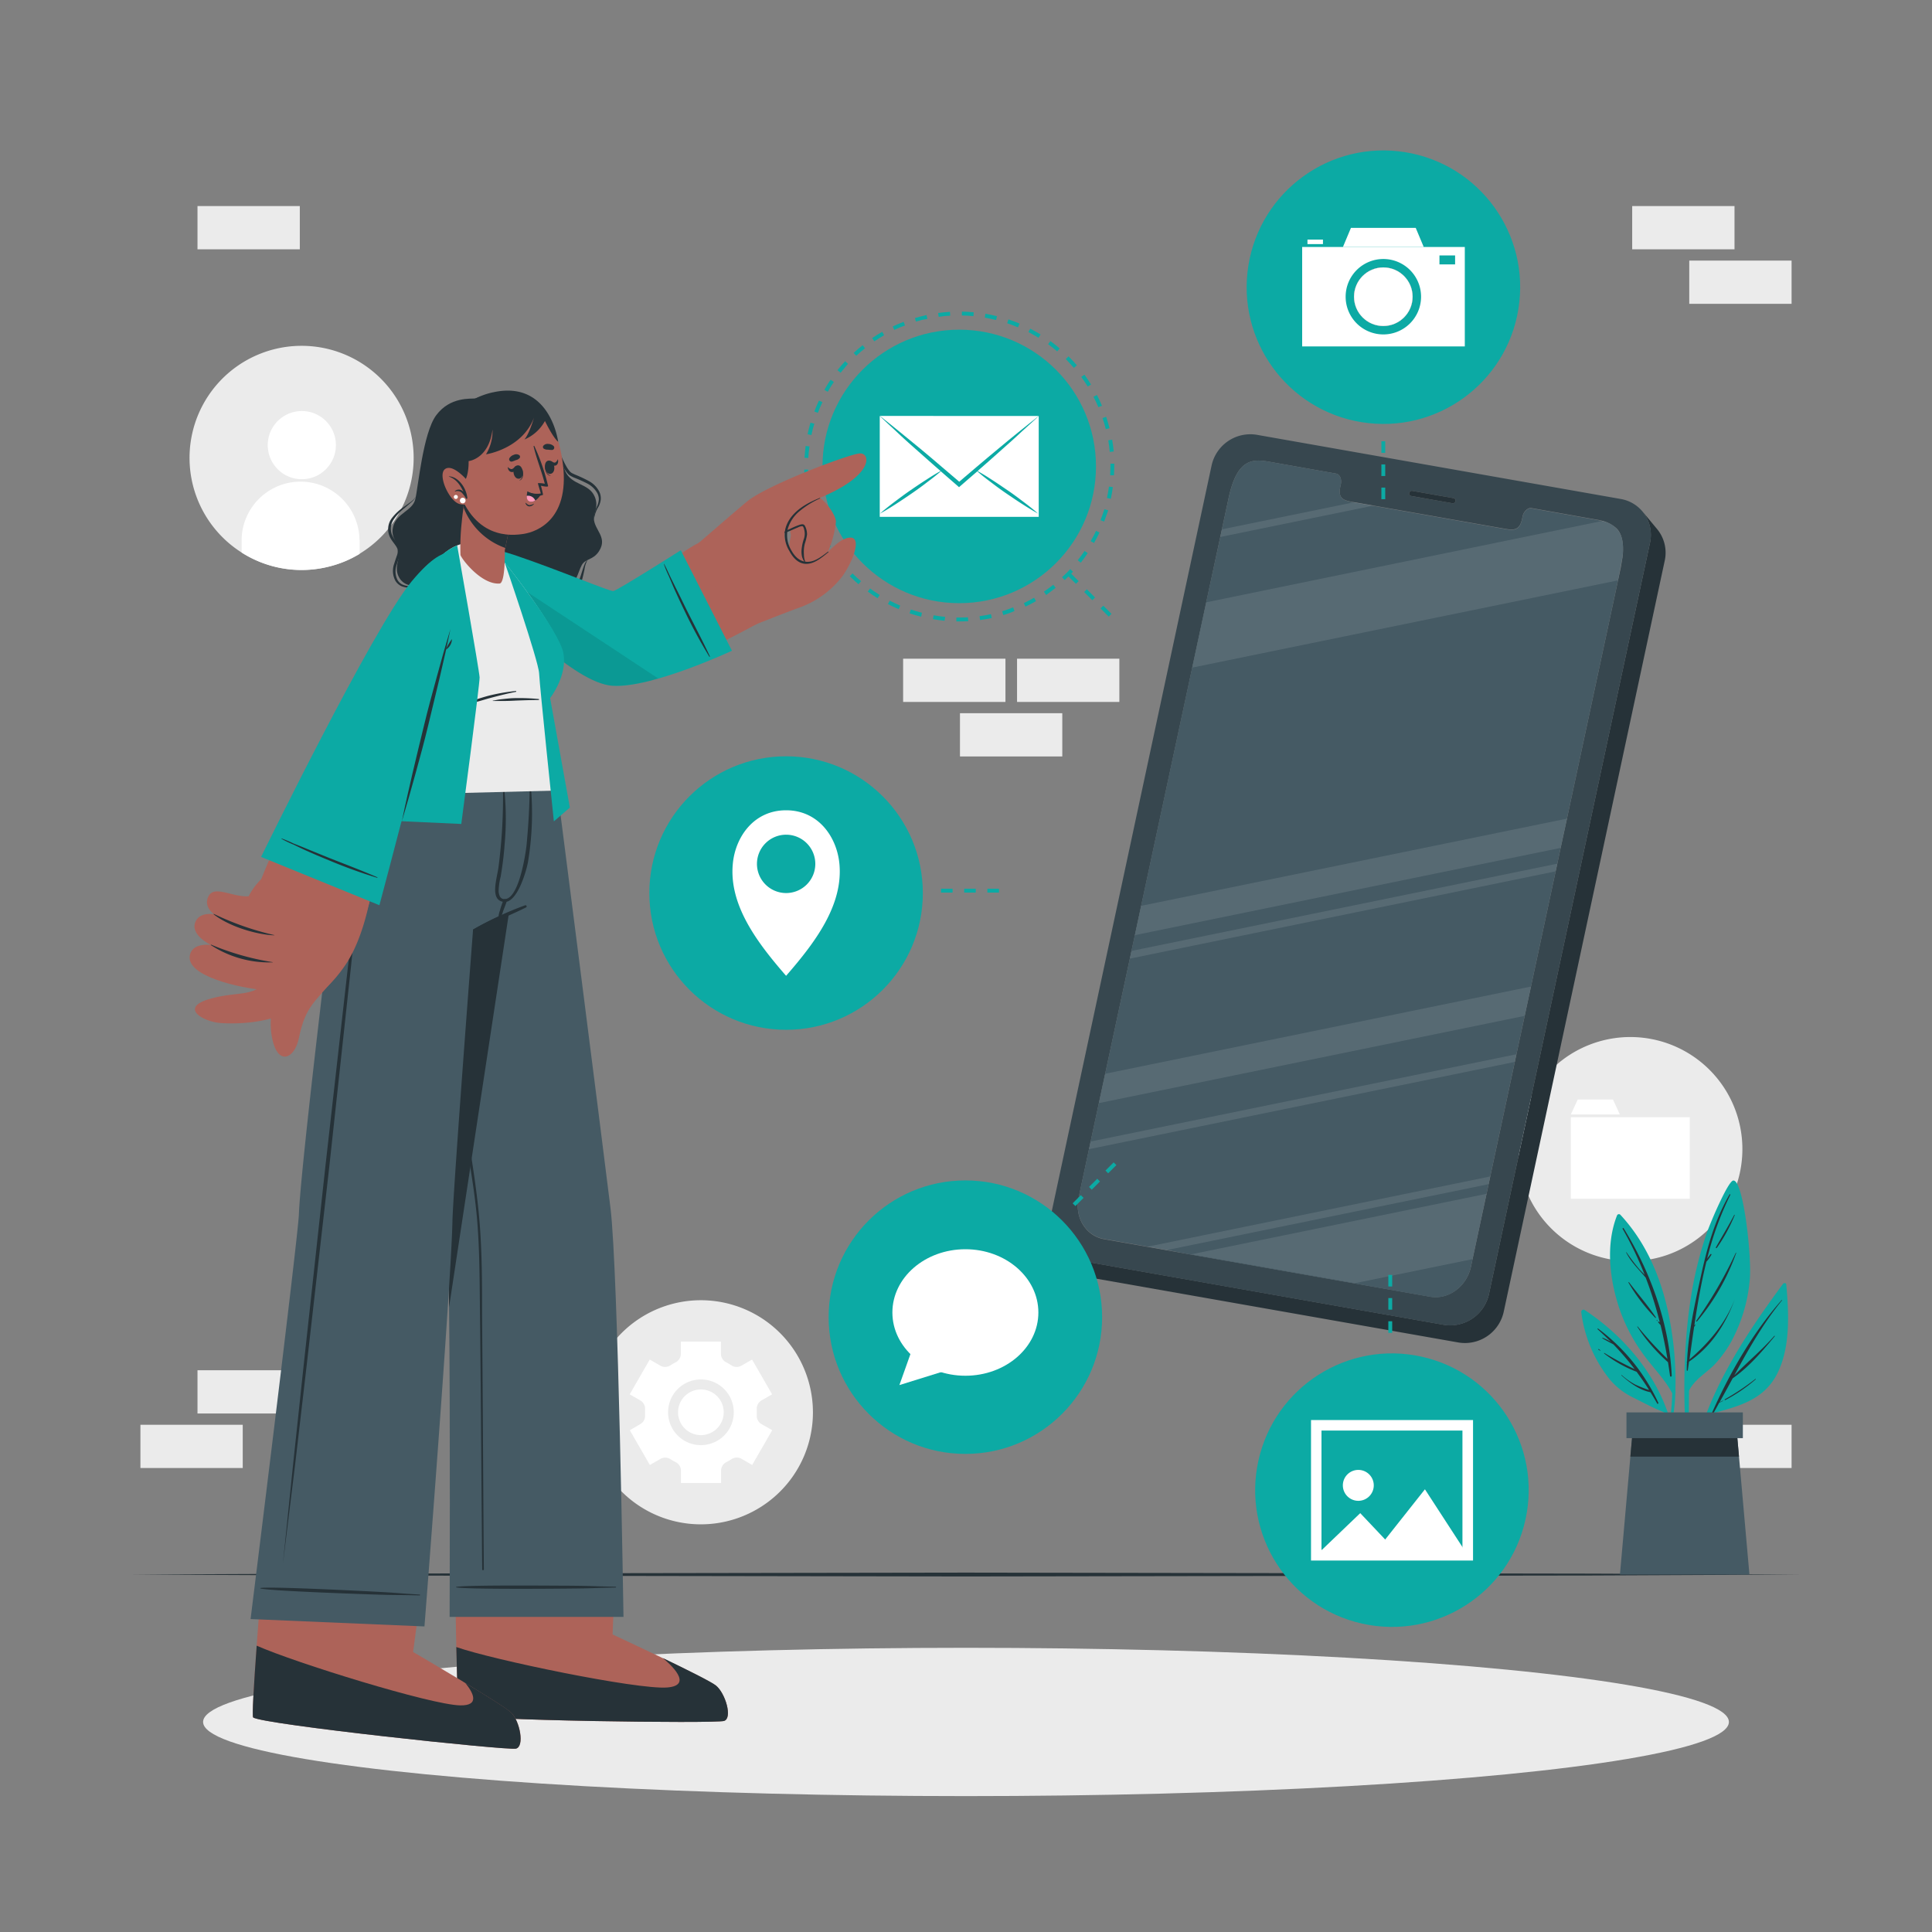<svg xmlns="http://www.w3.org/2000/svg" viewBox="0 0 500 500"><rect x="0" y="0" width="500" height="500" fill="#808080" stroke="none"/><g id="freepik--background-complete--inject-5"><rect x="51.11" y="354.62" width="26.48" height="11.19" style="fill:#ebebeb"></rect><rect x="36.34" y="368.73" width="26.48" height="11.19" style="fill:#ebebeb"></rect><rect x="263.21" y="170.47" width="26.48" height="11.19" style="fill:#ebebeb"></rect><rect x="248.44" y="184.58" width="26.48" height="11.19" style="fill:#ebebeb"></rect><rect x="233.73" y="170.47" width="26.48" height="11.19" style="fill:#ebebeb"></rect><rect x="437.18" y="368.73" width="26.48" height="11.19" style="fill:#ebebeb"></rect><rect x="422.41" y="53.33" width="26.48" height="11.19" style="fill:#ebebeb"></rect><rect x="437.18" y="67.44" width="26.48" height="11.19" style="fill:#ebebeb"></rect><rect x="51.11" y="53.33" width="26.48" height="11.19" style="fill:#ebebeb"></rect><path d="M93,143.35a28.4,28.4,0,0,1-8.4,3.4,29,29,0,1,1,8.4-3.4Z" style="fill:#ebebeb"></path><path d="M86.93,115.31a8.82,8.82,0,1,1-8.71-8.93A8.81,8.81,0,0,1,86.93,115.31Z" style="fill:#fff"></path><path d="M93.07,139.72l0,3.63a28.4,28.4,0,0,1-8.4,3.4A28.82,28.82,0,0,1,62.54,143l0-3.63a15.25,15.25,0,0,1,30.49.37Z" style="fill:#fff"></path><path d="M436.87,322.24a28.46,28.46,0,0,1-8.41,3.4,29,29,0,1,1,8.41-3.4Z" style="fill:#ebebeb"></path><rect x="406.53" y="289.13" width="30.78" height="21.11" style="fill:#fff"></rect><polygon points="417.44 284.56 408.31 284.56 406.53 288.43 419.22 288.43 417.44 284.56" style="fill:#fff"></polygon><path d="M196.34,390.34A29,29,0,1,1,209.64,359,28.94,28.94,0,0,1,196.34,390.34Z" style="fill:#ebebeb"></path><path d="M197.06,368.55a2.49,2.49,0,0,1-1.21-2.29c0-.25,0-.51,0-.76s0-.52,0-.77a2.48,2.48,0,0,1,1.21-2.29l2.76-1.59-5.19-9-2.76,1.59a2.47,2.47,0,0,1-2.59-.09,13.51,13.51,0,0,0-1.33-.77,2.49,2.49,0,0,1-1.37-2.2v-3.17H176.2v3.17a2.48,2.48,0,0,1-1.36,2.2,13.67,13.67,0,0,0-1.34.77,2.47,2.47,0,0,1-2.59.09l-2.76-1.59-5.18,9,2.77,1.6a2.47,2.47,0,0,1,1.2,2.28c0,.25,0,.51,0,.77s0,.51,0,.76a2.48,2.48,0,0,1-1.21,2.29L163,370.14l5.18,9,2.76-1.59a2.45,2.45,0,0,1,2.58.09,13.82,13.82,0,0,0,1.35.77,2.48,2.48,0,0,1,1.36,2.2v3.17h10.38V380.6a2.49,2.49,0,0,1,1.37-2.2,13.67,13.67,0,0,0,1.34-.77,2.47,2.47,0,0,1,2.59-.09l2.75,1.59,5.19-9ZM181.4,374a8.5,8.5,0,1,1,8.5-8.5A8.51,8.51,0,0,1,181.4,374Z" style="fill:#fff"></path><path d="M187.3,365.5a5.91,5.91,0,1,1-5.91-5.91A5.91,5.91,0,0,1,187.3,365.5Z" style="fill:#fff"></path></g><g id="freepik--Shadow--inject-5"><ellipse cx="250" cy="445.64" rx="197.44" ry="19.19" style="fill:#ebebeb"></ellipse></g><g id="freepik--Floor--inject-5"><polygon points="33.78 407.49 87.83 407.25 141.89 407.16 250 406.99 358.11 407.16 412.17 407.25 466.22 407.49 412.17 407.74 358.11 407.82 250 407.99 141.89 407.82 87.83 407.74 33.78 407.49" style="fill:#263238"></polygon></g><g id="freepik--Plant--inject-5"><path d="M461.47,332.22c-10.29,13.93-21,30.1-23.63,47.58,0,.26.4.35.46.08a102.92,102.92,0,0,1,4.55-14c6.76-1.86,13.4-3.39,16.95-10.1,3.63-6.9,3.16-15.9,2.48-23.42C462.23,332,461.68,332,461.47,332.22Z" style="fill:#0CAAA4"></path><path d="M443,365.76c4.62-10.37,10.55-20.78,18.1-29.31.05-.06.13,0,.08.08-4.94,6.07-8.69,12.69-12.35,19.42,3.4-3.46,7.14-6.56,10.36-10.22.06-.07.17,0,.11.1-3.21,3.85-6.71,8-10.88,10.87-1.12,2.06-2.25,4.14-3.4,6.21.28-.16.57-.3.86-.44.05,0,.1,0,.05.07-.32.17-.64.34-1,.48-.54,1-1.07,2-1.63,2.93A.19.19,0,0,1,443,365.76Z" style="fill:#263238"></path><path d="M446.39,362.14a62,62,0,0,0,7.9-5.27c.06-.05.16,0,.09.1a41.53,41.53,0,0,1-7.88,5.37A.11.11,0,0,1,446.39,362.14Z" style="fill:#263238"></path><path d="M436.65,377.2c0,.21.38.21.38,0,.05-5.75,0-11.53.09-17.31,1.48-3,4.64-4.63,6.84-7a30.51,30.51,0,0,0,4.1-5.71,41.17,41.17,0,0,0,4.77-15.88c.6-6.15-1.73-26.46-4.33-25.76-1.34.37-5.7,10.43-6.85,13.75a96.65,96.65,0,0,0-4.1,16.86C435.45,349.67,435.62,363.57,436.65,377.2Z" style="fill:#0CAAA4"></path><path d="M436.61,352.37l0,0c.31-7.28,1.95-14.63,3.49-21.69,1.65-7.61,3.59-14.77,7.5-21.56a.11.11,0,0,1,.2.11,79.93,79.93,0,0,0-6,16.55c.26-.41.58-.8.85-1.19.11-.15.36,0,.26.15a11.07,11.07,0,0,1-1.23,1.73l-.05,0c-1.35,5.44-2.31,11-3.14,16.55l.18-.21a.05.05,0,0,1,.09.06c-.1.18-.22.37-.33.55-.42,2.82-.81,5.63-1.19,8.41,5-4.28,9.29-9.33,11.71-15.56,0,0,.06,0,0,0-2.36,6.46-6.09,12.2-11.83,16.12-.11.75-.21,1.5-.32,2.25,0,.15-.27.11-.27,0,0-.66,0-1.33.06-2A.17.17,0,0,1,436.61,352.37Z" style="fill:#263238"></path><path d="M439,341.82a114.64,114.64,0,0,0,10.22-17.59c0-.07.15,0,.12,0A57.09,57.09,0,0,1,439.17,342C439.08,342.08,438.9,341.94,439,341.82Z" style="fill:#263238"></path><path d="M444.07,322.82c1.58-2.81,3.26-5.54,4.75-8.41,0-.08.15,0,.12.07a43.31,43.31,0,0,1-4.63,8.48A.14.14,0,0,1,444.07,322.82Z" style="fill:#263238"></path><path d="M443.45,324a0,0,0,0,1,0,0A0,0,0,0,1,443.45,324Z" style="fill:#263238"></path><path d="M432.76,360.56a58.26,58.26,0,0,1-1.35,11.33l.18,1.24a54.22,54.22,0,0,0,2-12.63.39.39,0,0,0,0-.39v0A84.15,84.15,0,0,0,432.37,343c-1.78-10.57-5.68-20.72-13.05-28.65a.53.53,0,0,0-.82.17c-3,7.57-1.94,16.6.6,24.15A44.15,44.15,0,0,0,425,350.1C427.48,353.66,430.7,356.67,432.76,360.56Z" style="fill:#0CAAA4"></path><path d="M420.19,317.86c7,11.35,11.85,24.8,12.45,38.2,0,.24-.39.3-.43.05-.16-1.2-.34-2.39-.54-3.58h0a45.53,45.53,0,0,1-7.93-9.15.06.06,0,0,1,.1-.07,95.44,95.44,0,0,0,7.7,8.38c-.5-3-1.09-5.88-1.79-8.75-.19-.22-.37-.44-.56-.65s.08-.35.21-.21l.17.19a100.22,100.22,0,0,0-3.66-11.61c-1.77-2.12-3.76-3.95-5.06-6.51a.05.05,0,1,1,.09-.05,53.57,53.57,0,0,0,3.24,4.29c.47.54,1,1,1.47,1.57A90.35,90.35,0,0,0,419.92,318,.16.16,0,0,1,420.19,317.86Z" style="fill:#263238"></path><path d="M421.6,331.86c2.26,3,4.84,5.94,6.94,9.08.06.09-.07.18-.15.11a46.32,46.32,0,0,1-6.94-9.1C421.39,331.85,421.54,331.77,421.6,331.86Z" style="fill:#263238"></path><path d="M428.85,341.65l.1.09c.07.07,0,.17-.1.11l-.1-.1C428.68,341.68,428.79,341.58,428.85,341.65Z" style="fill:#263238"></path><path d="M409.24,339.67A34.84,34.84,0,0,0,416.61,357a18.27,18.27,0,0,0,6,4.66c2.59,1.29,5.3,2.76,8,3.81a52.32,52.32,0,0,1,2.82,10c.09-.29.18-.59.26-.89-1.72-14.77-11.28-27.4-23.51-35.51A.59.59,0,0,0,409.24,339.67Z" style="fill:#0CAAA4"></path><path d="M413.46,344c-.08-.08,0-.23.13-.16a50,50,0,0,1,15.58,19.2c.09.2-.19.38-.3.18-.57-1-1.15-2-1.74-2.92h0c-2.79-.52-5.43-2.49-7.5-4.35-.06-.05,0-.13.08-.08a17.4,17.4,0,0,0,3.53,2.48,37.37,37.37,0,0,0,3.55,1.4c-1-1.64-2.12-3.21-3.24-4.74a32.53,32.53,0,0,1-8.39-4.72c-.08-.06,0-.19.08-.13a81.16,81.16,0,0,0,7.8,4.16,70.9,70.9,0,0,0-5.51-6.41c-.95-.5-1.91-1-2.83-1.54-.08-.05,0-.18.06-.15a10.41,10.41,0,0,1,2.17,1.07C415.82,346.21,414.68,345.11,413.46,344Z" style="fill:#263238"></path><path d="M413.72,349.14a3.28,3.28,0,0,1,.47.33c.05,0,0,.1-.05.08a3.53,3.53,0,0,1-.5-.28C413.56,349.22,413.64,349.08,413.72,349.14Z" style="fill:#263238"></path><polygon points="452.75 407.49 419.24 407.49 421.94 376.97 422.54 370.24 449.45 370.24 450.05 376.97 452.75 407.49" style="fill:#455a64"></polygon><polygon points="450.05 376.97 421.94 376.97 422.54 370.24 449.45 370.24 450.05 376.97" style="fill:#263238"></polygon><rect x="420.93" y="365.53" width="30.12" height="6.66" style="fill:#455a64"></rect></g><g id="freepik--Device--inject-5"><path d="M430.82,145.15l-41.65,194.3a10.28,10.28,0,0,1-11.64,8l-94.36-16.63a9.22,9.22,0,0,1-5.5-3.19l-3.81-4.59a9.15,9.15,0,0,0,5.5,3.18l94.35,16.64a10.28,10.28,0,0,0,11.64-8L427,140.56a9.63,9.63,0,0,0-1.95-8.22l3.82,4.6A9.6,9.6,0,0,1,430.82,145.15Z" style="fill:#263238"></path><path d="M419.53,129.15l-94.35-16.64a10.27,10.27,0,0,0-11.63,8L271.9,314.85a9.4,9.4,0,0,0,7.46,11.4l94.35,16.64a10.28,10.28,0,0,0,11.64-8L427,140.56A9.39,9.39,0,0,0,419.53,129.15Zm-54.83-1.57a.7.7,0,0,1,.79-.54l10.67,1.88a.64.64,0,0,1,.52.78.7.7,0,0,1-.8.54l-10.67-1.88A.64.64,0,0,1,364.7,127.58ZM420,143.34c0,.2,0,.41-.54,3.53l-.7,3.27-13.23,61.72-1.63,7.57-.87,4.09-.43,2-6.39,29.82-1.62,7.58-2.14,9.94-.42,2-6.36,29.65-.42,2-.54,2.5-3.62,16.9-.41,1.92c-1.1,5.12-5.81,8.58-10.55,7.75l-84.41-14.88c-4.73-.84-7.67-5.65-6.57-10.76L317.94,129c1.13-5.3,2.7-7.85,4.6-9s4-.85,6.3-.44l16.92,3c1,.18,1.54,1.44,1.24,2.82l-.13.6c-.69,3.25,1.08,3.56,3.64,4l5,.87,33.75,5.95c2.19.39,4,.69,4.65-2.55l.13-.6a2.94,2.94,0,0,1,1.41-2,1.52,1.52,0,0,1,.93-.16l16.9,3a9.87,9.87,0,0,1,5.24,2.43C419.6,138.14,420.2,140.06,420,143.34Z" style="fill:#37474f"></path><path d="M376.68,129.7a.7.7,0,0,1-.8.54l-10.67-1.88a.64.64,0,0,1-.51-.78.7.7,0,0,1,.79-.54l10.67,1.88A.64.64,0,0,1,376.68,129.7Z" style="fill:#263238"></path><path d="M420,143c0,.54-.06.74-.08,1l-1.18,6.18-13.23,61.72-1.63,7.57-.87,4.09-.43,2-6.39,29.82-1.62,7.58-2.14,9.94-.42,2-6.36,29.65-.42,2-.54,2.5-3.62,16.9-.41,1.92c-1.1,5.12-5.81,8.58-10.54,7.75l-19.49-3.44-42.39-7.47L302,323.51l-5-.87-11.28-2c-4.73-.84-7.67-5.65-6.57-10.77l2.67-12.48.43-2,2.13-9.95L286,277.9l6.39-29.81.42-2,.88-4.09,1.62-7.58,13.23-61.71,3.62-16.89L315.8,139l.42-2,1.72-8c1.14-5.29,2.71-7.85,4.6-9s4-.85,6.3-.44l16.92,3c1,.18,1.54,1.44,1.24,2.82l-.13.6c-.69,3.24,1.08,3.56,3.26,4l.38.07,5,.87,33.75,5.95c2.2.39,4,.7,4.66-2.55l.13-.6a2.9,2.9,0,0,1,1.4-2,1.52,1.52,0,0,1,.93-.16l16.9,3c.56.1,1.09.22,1.61.36a7.88,7.88,0,0,1,2.94,1.41c.38.33.47.42.57.52C419.6,138.14,420.2,140.06,420,143Z" style="fill:#455a64"></path><g style="opacity:0.1"><polygon points="355.48 130.84 315.8 138.97 316.22 137 350.51 129.97 355.48 130.84" style="fill:#fff"></polygon><path d="M414.86,134.79a7.88,7.88,0,0,1,2.94,1.41c.38.33.47.42.57.52,1.23,1.42,1.83,3.34,1.65,6.29,0,.54-.06.74-.08,1l-1.18,6.18-110.2,22.58,3.62-16.89Z" style="fill:#fff"></path><polygon points="405.53 211.86 403.9 219.43 293.71 242.01 295.33 234.43 405.53 211.86" style="fill:#fff"></polygon><polygon points="403.03 223.52 402.6 225.5 292.41 248.09 292.83 246.1 403.03 223.52" style="fill:#fff"></polygon><polygon points="392.45 272.84 392.03 274.82 281.83 297.4 282.26 295.43 392.45 272.84" style="fill:#fff"></polygon><polygon points="396.21 255.32 394.58 262.9 284.39 285.48 286.02 277.89 396.21 255.32" style="fill:#fff"></polygon><polygon points="385.67 304.47 385.25 306.46 301.99 323.51 297.01 322.64 385.67 304.47" style="fill:#fff"></polygon><polygon points="384.71 308.96 381.09 325.86 350.65 332.09 308.26 324.62 384.71 308.96" style="fill:#fff"></polygon></g></g><g id="freepik--Features--inject-5"><circle cx="358" cy="74.31" r="35.39" transform="translate(227.91 416.02) rotate(-80.88)" style="fill:#0CAAA4"></circle><circle cx="358" cy="76.79" r="7.58" style="fill:#fff"></circle><path d="M337,63.92V89.65h42.09V63.92Zm21,22.63a9.76,9.76,0,1,1,9.77-9.76A9.76,9.76,0,0,1,358,86.55Zm18.58-18.12h-4.05V66.1h4.05Z" style="fill:#fff"></path><polygon points="368.46 63.92 347.55 63.92 349.62 58.98 366.39 58.98 368.46 63.92" style="fill:#fff"></polygon><circle cx="358" cy="76.79" r="7.58" style="fill:#455a64"></circle><circle cx="358" cy="76.79" r="7.58" style="fill:#fff"></circle><rect x="338.37" y="62.01" width="4.01" height="1.16" style="fill:#fff"></rect><circle cx="248.25" cy="120.71" r="35.39" style="fill:#0CAAA4"></circle><path d="M248.25,160.82h-.74l0-1q1.5,0,3-.06l.06,1C249.81,160.8,249,160.82,248.25,160.82Zm-3.8-.17c-1-.1-2-.24-3-.41l.17-1c1,.17,2,.31,3,.4Zm9.19-.19-.13-1c1-.13,2-.3,2.95-.51l.21,1C255.68,160.15,254.66,160.33,253.64,160.46Zm-15.24-.86c-1-.25-2-.54-3-.86l.32-1c.94.32,1.91.6,2.87.84Zm21.25-.42-.28-1c.95-.28,1.9-.6,2.83-1l.36.94C261.6,158.56,260.62,158.89,259.65,159.18Zm-27.07-1.53c-.94-.4-1.87-.84-2.78-1.31l.46-.88c.88.45,1.8.88,2.71,1.27Zm32.81-.66-.43-.9c.9-.43,1.79-.89,2.66-1.39l.49.87C267.23,156.08,266.31,156.56,265.39,157Zm-38.26-2.16c-.86-.54-1.72-1.12-2.55-1.72l.59-.81c.81.59,1.65,1.16,2.49,1.68Zm43.59-.88-.56-.83c.82-.56,1.63-1.15,2.42-1.78l.62.78C272.39,152.77,271.56,153.38,270.72,154Zm-48.54-2.75c-.78-.66-1.53-1.36-2.26-2.08l.71-.71c.7.7,1.44,1.39,2.2,2Zm53.35-1.08-.68-.73c.36-.33.71-.67,1.06-1s.71-.73,1.06-1.1l.73.68c-.35.38-.71.75-1.09,1.13S275.9,149.78,275.53,150.12Zm-57.7-3.25c-.67-.78-1.31-1.58-1.92-2.41l.81-.59c.59.8,1.22,1.59,1.87,2.35Zm61.87-1.25-.78-.63c.62-.78,1.21-1.59,1.77-2.41l.82.56C280.94,144,280.33,144.81,279.7,145.62Zm-65.51-3.7c-.54-.87-1.06-1.76-1.53-2.67l.89-.46c.46.88,1,1.76,1.49,2.6Zm68.94-1.39-.87-.49c.5-.87,1-1.76,1.38-2.66l.91.43C284.11,138.73,283.64,139.65,283.13,140.53Zm-71.78-4.06c-.4-.93-.77-1.9-1.1-2.87l.95-.32c.32.95.68,1.89,1.07,2.8Zm74.4-1.49-.94-.36c.36-.92.68-1.88,1-2.83l1,.28C286.44,133.05,286.11,134,285.75,135Zm-76.37-4.32c-.25-1-.47-2-.65-3l1-.17c.17,1,.38,2,.63,2.93Zm78.1-1.57-1-.21c.21-1,.38-2,.52-2.95l1,.13C287.87,127.07,287.7,128.09,287.48,129.09Zm-79.16-4.48c-.1-1-.16-2-.18-3.07l1,0c0,1,.08,2,.18,3Zm80-1.61-1,0c0-.75.06-1.49.06-2.24V120l1,0v.78C288.36,121.47,288.34,122.24,288.3,123Zm-79.11-4.47-1-.06c.06-1,.16-2,.29-3.06l1,.13C209.34,116.53,209.25,117.53,209.19,118.53Zm78-1.57c-.09-1-.22-2-.39-3l1-.17c.18,1,.31,2,.41,3.05ZM210,112.59l-1-.21c.21-1,.46-2,.75-3l1,.28C210.43,110.64,210.18,111.62,210,112.59Zm76.18-1.53c-.24-1-.53-1.93-.85-2.87l.95-.32c.33,1,.62,2,.87,2.95Zm-74.5-4.21-.94-.36c.37-.95.77-1.9,1.2-2.83l.91.43C212.4,105,212,105.92,211.66,106.85Zm72.59-1.46c-.39-.91-.82-1.83-1.28-2.71l.89-.46c.47.91.91,1.84,1.31,2.78Zm-70.05-4-.87-.49c.5-.89,1-1.77,1.62-2.61l.83.55C215.22,99.71,214.69,100.56,214.2,101.43Zm67.29-1.36c-.53-.84-1.09-1.68-1.68-2.48l.81-.59c.6.82,1.18,1.68,1.72,2.55Zm-64-3.6-.78-.62c.63-.8,1.3-1.59,2-2.34l.73.68C218.81,94.92,218.16,95.69,217.54,96.47Zm60.4-1.22c-.65-.76-1.33-1.5-2-2.2l-.08-.08.7-.71.09.09c.71.71,1.42,1.47,2.08,2.24ZM221.6,92.07l-.68-.73c.75-.7,1.54-1.38,2.33-2l.62.78C223.1,90.73,222.34,91.39,221.6,92.07Zm52-1.13c-.75-.65-1.55-1.27-2.35-1.86l.59-.81c.82.6,1.64,1.24,2.41,1.91Zm-47.33-2.61-.57-.83c.85-.57,1.72-1.12,2.61-1.62l.5.86C228,87.24,227.11,87.77,226.29,88.33Zm42.5-.92c-.85-.52-1.73-1-2.61-1.47l.46-.89c.91.46,1.8,1,2.68,1.51Zm-37.31-2-.43-.91c.93-.44,1.88-.84,2.83-1.21l.36.94C233.31,84.53,232.38,84.93,231.48,85.36Zm32-.69c-.91-.39-1.86-.75-2.8-1.06l.32-1c1,.32,1.93.69,2.87,1.08Zm-26.4-1.46-.28-.95c1-.3,2-.55,3-.77l.21,1C239,82.68,238,82.93,237.07,83.21Zm20.73-.44c-1-.24-2-.45-2.93-.62l.16-1c1,.17,2,.38,3,.63ZM242.93,82l-.14-1c1-.13,2-.24,3.06-.3l.06,1C244.92,81.72,243.92,81.82,242.93,82Zm9-.19c-1-.09-2-.15-3-.16l0-1c1,0,2.06.07,3.07.17Z" style="fill:#0CAAA4"></path><path d="M268.82,107.66c-1.77,1.37-3.5,2.8-5.26,4.2s-3.48,2.84-5.21,4.28c-1.94,1.6-3.86,3.22-5.78,4.85v0c-1.45,1.21-2.89,2.45-4.32,3.68-1.43-1.23-2.88-2.45-4.32-3.68h0c-1.91-1.65-3.84-3.27-5.76-4.87-1.74-1.44-3.48-2.86-5.23-4.28s-3.47-2.83-5.24-4.2Z" style="fill:#fff"></path><path d="M268.82,107.66v26.1H227.68v-26.1c1.66,1.6,3.35,3.12,5,4.68s3.38,3.07,5.07,4.57,3.56,3.16,5.34,4.71l.17.14.16.13-.33.2c-1.16.65-2.28,1.35-3.38,2.07-1.39.88-2.75,1.81-4.12,2.75s-2.67,1.91-4,2.91-2.6,2-3.86,3.1c1.46-.79,2.86-1.66,4.25-2.56s2.74-1.81,4.09-2.74,2.7-1.91,4-2.92c1.08-.8,2.13-1.63,3.17-2.51l.25-.21c1.49,1.31,3,2.6,4.48,3.9l.23.2.23-.2c1.5-1.3,3-2.61,4.5-3.89l.24.2c1,.88,2.08,1.71,3.15,2.51,1.31,1,2.65,2,4,2.92s2.71,1.85,4.1,2.74,2.79,1.77,4.25,2.56c-1.25-1.09-2.55-2.11-3.87-3.1s-2.64-2-4-2.91-2.72-1.87-4.11-2.75c-1.1-.72-2.22-1.42-3.38-2.07a2.29,2.29,0,0,0-.31-.18l.16-.14c.06,0,.1-.11.15-.15,1.79-1.55,3.56-3.12,5.33-4.7s3.4-3,5.09-4.58S267.16,109.26,268.82,107.66Z" style="fill:#fff"></path><circle cx="360.25" cy="385.69" r="35.39" transform="translate(-94.15 654.12) rotate(-77.53)" style="fill:#0CAAA4"></circle><path d="M381.22,403.86H339.29V367.51h41.93ZM342,401.14h36.48V370.23H342Z" style="fill:#fff"></path><polygon points="340.65 402.5 352.03 391.6 362.34 402.5 340.65 402.5" style="fill:#fff"></polygon><polygon points="355.26 402.5 368.77 385.43 379.86 402.5 355.26 402.5" style="fill:#fff"></polygon><path d="M355.53,384.41a4,4,0,1,1-4-4A4,4,0,0,1,355.53,384.41Z" style="fill:#fff"></path><circle cx="249.84" cy="340.88" r="35.39" style="fill:#0CAAA4"></circle><ellipse cx="249.84" cy="339.67" rx="18.89" ry="16.37" style="fill:#fff"></ellipse><polygon points="236.15 348.94 232.76 358.46 244.77 354.72 236.15 348.94" style="fill:#fff"></polygon><circle cx="203.44" cy="231.12" r="35.39" style="fill:#0CAAA4"></circle><path d="M217.23,223.46c-.69-6.89-5.44-13.76-13.79-13.76s-13.1,6.87-13.78,13.76c-1.06,10.65,6.12,20.29,13.78,29.08C211.1,243.75,218.28,234.11,217.23,223.46Zm-13.79,7.66a7.55,7.55,0,1,1,7.56-7.55A7.55,7.55,0,0,1,203.44,231.12Z" style="fill:#fff"></path><path d="M358.5,129.19h-1v-3h1Zm0-6h-1v-3h1Zm0-6h-1v-3h1Z" style="fill:#0CAAA4"></path><path d="M286.94,159.58l-2.12-2.12.71-.71,2.12,2.12Zm-4.24-4.25-2.12-2.12.7-.7,2.12,2.12Zm-4.25-4.24L276.33,149l.71-.71,2.12,2.12Z" style="fill:#0CAAA4"></path><path d="M258.53,231h-3v-1h3Zm-6,0h-3v-1h3Zm-6,0h-3v-1h3Z" style="fill:#0CAAA4"></path><path d="M278.31,312.13l-.71-.71,2.12-2.12.71.71Zm4.24-4.24-.71-.71,2.13-2.12.7.71Zm4.24-4.24-.7-.71,2.12-2.12.71.71Z" style="fill:#0CAAA4"></path><path d="M360.3,344.94h-1v-3h1Zm0-6h-1v-3h1Zm0-6h-1v-3h1Z" style="fill:#0CAAA4"></path></g><g id="freepik--Character--inject-5"><path d="M187.39,445.37c-2.24.73-66.08-.1-68.49-1.68-.92-.58-1.45-62.76-1.45-62.76l42.7.43L158.54,423s24.29,11.24,26.76,13.26S189.63,444.66,187.39,445.37Z" style="fill:#ad6359"></path><path d="M168.21,427.32c-.17-.05-.25-.09-.26-.14Z" style="fill:#0CAAA4"></path><path d="M187.39,445.38c-2.24.71-66.07-.11-68.48-1.69-.32-.2-.59-7.7-.82-17.44,9.35,3.31,46.84,11.07,54.57,10.47,7-.55.66-6.15-1.13-7.63,6.22,3,12.58,6.15,13.77,7.12C187.75,438.22,189.63,444.66,187.39,445.38Z" style="fill:#263238"></path><path d="M104.34,197s9.59,107.87,11.15,116.1c.36,1.88.59,12.07.73,25.18.34,28.59.14,80.17.14,80.17h45S160,329.13,158,312.69,143.3,197,143.3,197Z" style="fill:#455a64"></path><path d="M159.33,410.65c-7-.15-5-.2-12-.27-3.44,0-26-.23-29.23.3a.07.07,0,0,0,0,.14c3.21.53,25.79.34,29.23.3,7-.06,5-.12,12-.27A.1.1,0,0,0,159.33,410.65Z" style="fill:#263238"></path><path d="M124.91,359.57,124.76,340c0-6.33,0-12.65-.34-19-.6-12.79-3.2-25.36-5-38s-3.39-25.34-4.78-38c-1.57-14.26-2.95-28.53-4.41-42.8,0-.1-.16-.1-.16,0,2.12,25.48,4.49,51,8,76.27.87,6.3,1.84,12.58,2.87,18.86s2.1,12.7,2.6,19.12.57,12.6.63,18.9q.1,9.78.2,19.57c.14,14.49.28,36.79.42,51.28a.22.22,0,0,0,.43,0C125.11,393.22,125,372.49,124.91,359.57Z" style="fill:#263238"></path><path d="M94.86,197s19.07,107.87,20.63,116.1c.36,1.88.59,12.07.73,25.18v0L137.68,197Z" style="fill:#263238"></path><path d="M133.52,452.54c-2.3.51-65.78-6.28-68-8.08-.87-.67,4.42-62.62,4.42-62.62l42.47,4.42-5.5,41.27S130,441,132.29,443.23,135.81,452,133.52,452.54Z" style="fill:#ad6359"></path><path d="M116.11,432.78c-.17-.07-.25-.12-.25-.17Z" style="fill:#0CAAA4"></path><path d="M133.52,452.55c-2.31.51-65.79-6.29-68-8.08-.31-.25.16-8.3.91-18.57,9.93,4.41,45.07,15.3,52.66,15.45,5.25.11,3.3-3.39,1.32-5.81,5.52,3.33,10.87,6.66,11.91,7.69C134.53,445.45,135.81,452,133.52,452.55Z" style="fill:#263238"></path><path d="M109.85,420.92l-45-1.91s12.27-98.65,12.5-104.72c.34-9,4.66-46.22,8.29-76.34,0,0-6.88-16.31,6-40.95h51.66s-3.46,23.45-9.39,38.31a68.72,68.72,0,0,0-11.48,5.25s-5.15,67.16-5.34,75.54C116.75,332.66,109.85,420.92,109.85,420.92Z" style="fill:#455a64"></path><path d="M108.65,412.68c-7-.44-5-.41-12-.78-3.44-.18-26-1.33-29.22-.94a.08.08,0,0,0,0,.15c3.19.66,25.76,1.42,29.19,1.54,7,.23,5,.08,12,.24A.11.11,0,0,0,108.65,412.68Z" style="fill:#263238"></path><path d="M135.91,234.29a84.62,84.62,0,0,0-13.44,6.27.15.15,0,0,0,.12.27c4.53-1.94,9.15-3.81,13.57-6A.3.3,0,0,0,135.91,234.29Z" style="fill:#263238"></path><path d="M137.35,203.21c0-.16-.28-.19-.28,0,0,5.38-.31,10.11-.76,15.14-.21,2.33-2.09,15.23-6.14,14.29-.67-.16-1-.82-1.13-1.85a16.77,16.77,0,0,1,.54-3.95c.45-2.7.81-5.41,1-8.14a73.33,73.33,0,0,0-.16-15.25.13.13,0,0,0-.26,0A141.17,141.17,0,0,1,129,224.49c-.51,3.36-2.2,8.41,1.31,8.92s5.88-7.93,6.32-10.24A77.13,77.13,0,0,0,137.35,203.21Z" style="fill:#263238"></path><path d="M130.28,233a22.08,22.08,0,0,0-.91,2.67,6.14,6.14,0,0,0-.38,2.2c0,.14.21.15.28.06a7.46,7.46,0,0,0,.94-2.14c.31-.83.64-1.65.92-2.48A.45.45,0,0,0,130.28,233Z" style="fill:#263238"></path><path d="M73.21,404.75,75.85,379l2.75-25.77,5.63-51.54,5.82-51.51.73-6.44.35-3.2.08-.8a2.4,2.4,0,0,0-.12-.71l-.43-1.56A38.7,38.7,0,0,1,89.53,231a44.23,44.23,0,0,1-.07-6.51c.54-8.69,3.27-17.06,6.81-24.91a91,91,0,0,0-4.3,12.2,60.53,60.53,0,0,0-2,12.73,43.26,43.26,0,0,0,.14,6.44,38.75,38.75,0,0,0,1.18,6.31l.45,1.56a3.06,3.06,0,0,1,.15.88l-.08.82-.32,3.24-.66,6.45-5.59,51.54-5.86,51.51-3,25.75Z" style="fill:#263238"></path><path d="M123.09,103.11c-1.23.15-6.6-.5-10.21,4.37-3.41,4.6-4.66,18.65-5.4,21.71s-4.76,3.5-5.72,7.06c-.82,3.05,1.4,4.18,1.62,6.43.17,1.74-1.6,4.34,0,6.92,1.43,2.35,4,1.87,5.5,2.61s2.47,4.29,5.31,5.26,5.36-1.6,6.86-1.58,3.27,4.65,8.19,4.27,6.36-4.54,8.39-5.35,7.12.63,9.46-1.9,2.75-5.91,3.8-7.15,3.25-1,4.56-3.91-1.36-4.72-1.72-7.23c-.26-1.74,1.3-3.34.22-6-1.48-3.67-6-2.91-7.66-6.68-1.32-3-4-15.78-11.77-19C129.16,100.76,123.09,103.11,123.09,103.11Z" style="fill:#263238"></path><path d="M107.63,128.46a4.27,4.27,0,0,1-1.32,1.64l-1.6,1.37a13.17,13.17,0,0,0-2.85,3,4.27,4.27,0,0,0-.49,3.73,6.56,6.56,0,0,0,1,1.71,7.73,7.73,0,0,1,1.21,1.87,3.63,3.63,0,0,1-.21,2.31c-.23.69-.49,1.33-.68,2a5,5,0,0,0,.11,3.85,2.84,2.84,0,0,0,1.34,1.33,5.29,5.29,0,0,0,2,.43c.69.05,1.39,0,2.1.05a3.52,3.52,0,0,1,2,.47,3.82,3.82,0,0,0-2-.26c-.7,0-1.4.13-2.12.14a5.77,5.77,0,0,1-2.15-.37,3.5,3.5,0,0,1-1.68-1.5,5.46,5.46,0,0,1-.27-4.35c.2-.69.45-1.36.66-2a3,3,0,0,0,.18-1.82c-.42-1.12-1.68-2.13-2.16-3.59a4.74,4.74,0,0,1,.67-4.32,13.32,13.32,0,0,1,3.11-2.94l1.72-1.24A4.73,4.73,0,0,0,107.63,128.46Z" style="fill:#263238"></path><path d="M141.63,110.23a60.83,60.83,0,0,1,3.2,6.85c.52,1.14,1,2.3,1.61,3.38a7.6,7.6,0,0,0,1,1.49,1.09,1.09,0,0,0,.29.28,1.47,1.47,0,0,0,.33.23c.27.14.55.26.83.39a34.6,34.6,0,0,1,3.45,1.62,6.44,6.44,0,0,1,2.76,2.78,4,4,0,0,1,.38,2,5.11,5.11,0,0,1-.58,1.87,8.15,8.15,0,0,0-1.19,3.52,7.63,7.63,0,0,1,.83-3.68,5,5,0,0,0,.44-1.74,3.42,3.42,0,0,0-.44-1.67,6.23,6.23,0,0,0-2.56-2.42,36.84,36.84,0,0,0-3.42-1.53c-.29-.13-.58-.27-.87-.43a2.84,2.84,0,0,1-.82-.68,9.8,9.8,0,0,1-1.08-1.66,30.77,30.77,0,0,1-1.53-3.49L143,113.76A31.26,31.26,0,0,0,141.63,110.23Z" style="fill:#263238"></path><path d="M152.08,144.91a6.61,6.61,0,0,0-.82,2.53c-.2.88-.39,1.76-.63,2.65a13.28,13.28,0,0,1-1,2.59,5.87,5.87,0,0,1-1.81,2.23,7.53,7.53,0,0,1-5.52.62c-.9-.17-1.77-.39-2.65-.54a5.79,5.79,0,0,0-2.65,0,5.28,5.28,0,0,1,2.7-.39c.91.07,1.8.22,2.69.32,1.74.19,3.6.23,5-.68a5.43,5.43,0,0,0,1.59-1.91,16.45,16.45,0,0,0,1-2.43c.31-.84.56-1.7.84-2.56.14-.43.3-.86.47-1.29A2.61,2.61,0,0,1,152.08,144.91Z" style="fill:#263238"></path><path d="M123.52,150c7.18,7.32,26.83,28.52,38.69,26.16,10.15-2,29.65-12.52,33.79-14.74,3.24-1.73-10.29-23.45-14.86-21.11-7.27,3.72-14.15,11-22.06,13.17-3.24.88-11.38-5.21-30.74-10.65C120.85,140.74,118.49,144.88,123.52,150Z" style="fill:#ad6359"></path><path d="M192.32,130.86c3.89-1.27,8.25-3,12.53-2.84s7.69,5.94,7.65,7.56-1.92,11.67-6.2,11.56-1.5-7.8-1.64-8.69-.27-2-1.08-2-15.12,6.4-15.12,6.4Z" style="fill:#ad6359"></path><path d="M192.58,131.45c.24,0,11.83-4.22,16.11-4s7.69,5.94,7.65,7.56-1.92,11.67-6.2,11.56-1.5-7.8-1.64-8.69-.27-2-1.08-2-15.12,6.4-15.12,6.4Z" style="fill:#ad6359"></path><path d="M208.7,146a5.17,5.17,0,0,1-.65-2.55,8.66,8.66,0,0,1,.23-2.73,14.55,14.55,0,0,0,.58-2.34,4.76,4.76,0,0,0-.54-2.28c-.31-.61-.95-.42-1.49-.24a22.19,22.19,0,0,0-2.36,1c-.83.38-1.65.79-2.47,1.19a20.66,20.66,0,0,0-2.52,1.3.07.07,0,0,0,.05.12c.75-.24,1.47-.61,2.19-.92s1.65-.72,2.48-1.06,1.54-.69,2.32-1a2.44,2.44,0,0,1,1.14-.31c.32.08.46.89.53,1.15a4.05,4.05,0,0,1-.21,2.31,11.66,11.66,0,0,0-.5,2.33,6,6,0,0,0,.12,2.24,8.52,8.52,0,0,0,1,1.87C208.62,146.13,208.76,146,208.7,146Z" style="fill:#263238"></path><path d="M178.71,142.34s12.14-10.51,14.67-12.59c5.07-4.18,26.16-12.17,29.08-12.4s3.81,5.76-10.52,11.59c-7.55,3.07-9,7.31-8.91,9.68s2.23,6.85,6.22,6.85,6.73-5.76,10.41-6.31,1.08,6.1-1.6,9.91a24.45,24.45,0,0,1-10.94,8.09c-3.48,1.21-14.27,5.53-14.27,5.53Z" style="fill:#ad6359"></path><path d="M214.27,142.79c-1.53,1.13-3.27,2.59-5.25,2.61s-3.33-1.33-4.24-3a7.54,7.54,0,0,1-.9-5.54,9.27,9.27,0,0,1,2.84-4.4,22.47,22.47,0,0,1,5.5-3.46c.08,0,0-.17-.08-.13-1.86.77-7.62,3-8.89,8a7.77,7.77,0,0,0,1,5.65c.85,1.61,2.09,3.17,4,3.38,2.35.25,4.43-1.61,6.16-3C214.46,142.79,214.35,142.73,214.27,142.79Z" style="fill:#263238"></path><path d="M176.19,142.41l13.24,26s-20.94,9.78-30.92,9.07-27.43-19.05-35.06-26.93-2-10.88,9.77-6.89,24.51,9.43,25.52,9.3S176.19,142.41,176.19,142.41Z" style="fill:#0CAAA4"></path><path d="M171.81,146a30,30,0,0,0,1.31,3.16c.45,1.05.88,2.11,1.34,3.15.9,2,1.84,4,2.81,6a130.6,130.6,0,0,0,6.31,11.64c0,.08.18,0,.14-.08-1.89-4.06-4-8-6-12-1-2-1.94-4-2.92-5.92-.48-1-1-2-1.47-3s-.89-2-1.46-3C171.87,145.86,171.8,145.91,171.81,146Z" style="fill:#263238"></path><path d="M170.38,175.61l-.15,0-.86.23L169,176l-1,.24-.59.14-1,.23-.07,0-.89.18c-.6.13-1.2.23-1.78.33h-.09a25.93,25.93,0,0,1-4.12.35q-.5,0-1,0c-10-.71-27.42-19.06-35-26.94a21.07,21.07,0,0,1-2-2.38l-.4-.58a9.71,9.71,0,0,1-.53-1,1.35,1.35,0,0,1-.14-.3l-.12-.29a1.8,1.8,0,0,1-.09-.28c0-.1,0-.19-.08-.27s0-.18,0-.27h0a2.35,2.35,0,0,1,.69-2.28Z" style="opacity:0.1"></path><path d="M145.14,204.57,86,206.07s15.13-48.29,27.31-61.31c5.55-5.93,11-5,15.56-1.21,1.15.95,15.35,19,16.56,25.27,1.06,5.55-3.45,11.72-3.45,11.72Z" style="fill:#ebebeb"></path><path d="M133.49,178.83a49,49,0,0,0-7.11,1.24q-1.72.47-3.42,1.05c-.57.19-1.14.36-1.71.53a7.24,7.24,0,0,1-1.83.36,0,0,0,0,0,0,.09,13.08,13.08,0,0,0,1.77,0,11.88,11.88,0,0,0,1.68-.33c1.18-.3,2.34-.66,3.51-1,2.37-.63,4.74-1.26,7.15-1.72C133.64,179,133.61,178.82,133.49,178.83Z" style="fill:#263238"></path><path d="M139.44,180.91a51.39,51.39,0,0,0-5.95-.24c-1,0-2,.1-3,.21-.47.05-.94.1-1.41.17s-1,.21-1.55.27c0,0,0,.09,0,.09.49,0,1,0,1.49,0l1.48,0c1,0,2-.05,3-.1,2-.08,4-.14,5.94-.16C139.55,181.07,139.54,180.92,139.44,180.91Z" style="fill:#263238"></path><path d="M118.32,141.15s5.75,32.52,5.8,34.18-4.74,37.91-4.74,37.91l-36.33-1.66s15.43-45,21.48-55.81C111.37,143.53,118.32,141.15,118.32,141.15Z" style="fill:#0CAAA4"></path><path d="M130.6,145.51s8.78,25.5,8.92,28.74,3.82,38.32,3.82,38.32l4.14-3.57-5.11-28.34s4.49-5.71,3.45-11.57S130.6,145.51,130.6,145.51Z" style="fill:#0CAAA4"></path><path d="M119.17,143.62c.26,1,5.35,7.71,10.11,7.4,1.55-.1,1.36-8.58,1.36-8.58l.13-.63,1.8-8.81-10.42-6.42-1.51-.85s-.33,2.44-.72,5.49c0,.14,0,.28,0,.43s-.05.33-.07.49c-.07.46-.13.92-.18,1.39s-.09.69-.12,1.06-.07.74-.11,1.11A57.5,57.5,0,0,0,119.17,143.62Z" style="fill:#ad6359"></path><path d="M119.92,131.22a18,18,0,0,0,10.85,10.59l1.8-8.81-10.42-6.42-1.51-.85S120.31,128.17,119.92,131.22Z" style="fill:#263238"></path><path d="M145.49,118.79c2.5,15.57-6.55,18.83-9.91,19.37-3.05.48-13.5,1.75-17.59-13.49s2.35-21.32,9.27-22.8S143,103.21,145.49,118.79Z" style="fill:#ad6359"></path><path d="M142.86,116.45a10,10,0,0,1-1.09-.08,1.74,1.74,0,0,1-1.09-.29.56.56,0,0,1-.09-.68,1.4,1.4,0,0,1,1.31-.51,2.08,2.08,0,0,1,1.37.54A.6.6,0,0,1,142.86,116.45Z" style="fill:#263238"></path><path d="M132.51,119.45c.37-.1.68-.24,1-.37a1.74,1.74,0,0,0,1-.58.56.56,0,0,0-.09-.68,1.38,1.38,0,0,0-1.4-.13,2.07,2.07,0,0,0-1.18.89A.6.6,0,0,0,132.51,119.45Z" style="fill:#263238"></path><path d="M135.14,121.39s-.07.06-.06.1c.2,1.06.26,2.3-.64,2.81,0,0,0,.07,0,.06C135.6,124,135.51,122.35,135.14,121.39Z" style="fill:#263238"></path><path d="M134,120.43c-1.73.15-1.31,3.59.29,3.46S135.46,120.31,134,120.43Z" style="fill:#263238"></path><path d="M133.36,120.7c-.27.23-.53.61-.88.69s-.78-.23-1.1-.54c0,0,0,0,0,0,.07.66.41,1.31,1.13,1.32s1-.63,1.13-1.31C133.6,120.77,133.48,120.6,133.36,120.7Z" style="fill:#263238"></path><path d="M141,120.44s.09,0,.1.08c.08,1.08.37,2.29,1.37,2.53,0,0,0,.06,0,.06C141.31,123.08,141,121.47,141,120.44Z" style="fill:#263238"></path><path d="M141.87,119.22c1.7-.33,2.23,3.1.65,3.4S140.44,119.49,141.87,119.22Z" style="fill:#263238"></path><path d="M142.62,119.33c.3.14.62.43.94.4s.6-.44.79-.84c0,0,.05,0,.06,0,.12.65,0,1.37-.61,1.59s-1.06-.29-1.32-.92C142.43,119.47,142.5,119.28,142.62,119.33Z" style="fill:#263238"></path><path d="M136.09,130.16c.27.23.56.55.95.56a2.88,2.88,0,0,0,1.13-.36,0,0,0,0,1,.05,0,1.48,1.48,0,0,1-1.32.69,1.14,1.14,0,0,1-.91-.89C136,130.15,136.05,130.12,136.09,130.16Z" style="fill:#263238"></path><path d="M140,127.87a4.45,4.45,0,0,1-1.46,1.67,1.91,1.91,0,0,1-1.16.31c-.89-.06-1.07-.83-1.05-1.53a4.78,4.78,0,0,1,.18-1.1A5.67,5.67,0,0,0,140,127.87Z" style="fill:#263238"></path><path d="M138.52,129.54a1.91,1.91,0,0,1-1.16.31c-.89-.06-1.07-.83-1.05-1.53A2,2,0,0,1,138.52,129.54Z" style="fill:#ff9bbc"></path><path d="M140,125.71s.43,1.56.53,2.31c0,.07-.17.13-.42.18,0,0,0,0,0,0a3.58,3.58,0,0,1-3.64-.86.08.08,0,0,1,.09-.12,5.46,5.46,0,0,0,3.39.49c0-.21-.83-2.64-.72-2.67a6.51,6.51,0,0,1,1.76.16c-.81-3.28-2.13-6.4-2.89-9.68a.1.1,0,0,1,.19-.07,54.47,54.47,0,0,1,3.55,10.29C142,126.15,140.34,125.8,140,125.71Z" style="fill:#263238"></path><path d="M118.87,125.33c2.59-.06,2.41-6,2.41-6s5.22-.51,6.18-8.18a11.61,11.61,0,0,1-1.68,6.43s9.3-1.37,12.4-9.45c0,0-1.15,4.07-2.46,5.61a10.83,10.83,0,0,0,5.31-4.79s2.06,4.28,3.42,5.38c0,0-2-16-16.73-12.82,0,0-9.26,1.56-11.86,9.28S118.87,125.33,118.87,125.33Z" style="fill:#263238"></path><path d="M118.88,130.42a3,3,0,0,0,.74.13,2.32,2.32,0,0,0,.75,0,2.12,2.12,0,0,0,.88-.36,2.47,2.47,0,0,0,.56-.5,3,3,0,0,0,.54-.93l-1.18-4.14s-3.8-4.66-5.93-3.27S116.19,129.64,118.88,130.42Z" style="fill:#ad6359"></path><path d="M116.17,123.28s0,.06,0,.07c1.89.61,3,2.24,3.79,4a1.48,1.48,0,0,0-2.23-.25s0,.11.06.1a1.62,1.62,0,0,1,1.84.44,8.43,8.43,0,0,1,1,1.39c.1.16.39,0,.31-.13l0,0C120.76,126.47,118.7,123.33,116.17,123.28Z" style="fill:#263238"></path><path d="M119.05,129.74a.73.73,0,1,0,.51-.9A.73.73,0,0,0,119.05,129.74Z" style="fill:#fff"></path><path d="M117.47,128.75a.52.52,0,0,0,.64.36.52.52,0,1,0-.64-.36Z" style="fill:#fff"></path><path d="M108.08,149.16c-16.29,23.71-37.49,70.51-40.4,78.19-2,5.21,25.31,16.26,26.13,12.53,1-4.79,20.39-65.89,24.66-88.14C120.83,139.47,112.31,143,108.08,149.16Z" style="fill:#ad6359"></path><path d="M87.08,252.61c-5.57,6.8-8,7.69-9.7,15.92-1.09,5.4-5,7-6.61,1.53-2.64-9,2.7-19.28,5.58-22.31Z" style="fill:#ad6359"></path><path d="M96.33,229.34s-1.59,12.36-6.81,20.19c-3.61,5.41-12.77,16.32-32.17,15.25-4.6-.25-11-3.87-3.31-6.19,5.44-1.64,9.39-1,12.38-2.58,0,0-7.56-5.57-7.13-10.17a86.81,86.81,0,0,1,2-11.93,19,19,0,0,1,2.27.17s.81-4.26,6-8.25Z" style="fill:#ad6359"></path><path d="M85.25,254.15C82,255,75,256.82,68.71,256.28c-6.93-.6-20.11-3.62-19.62-8.73.37-3.75,5.5-3,5.5-3s-5.18-2.4-4.12-5.71c1-3,4.92-2.23,4.92-2.23s-2.9-2-1.4-4.73c1.8-3.28,7.58,1.44,12.27-.3C67.32,231.15,85.25,254.15,85.25,254.15Z" style="fill:#ad6359"></path><path d="M70.57,249.06a27.64,27.64,0,0,1-15.92-4.42c-.12-.08-.12-.21,0-.16A68.35,68.35,0,0,0,70.57,249S70.6,249.06,70.57,249.06Z" style="fill:#263238"></path><path d="M71,242.05c-2.82,0-10.54-1.51-15.63-5.36-.11-.09-.1-.22,0-.16A73.71,73.71,0,0,0,71,242S71,242.05,71,242.05Z" style="fill:#263238"></path><path d="M67.57,221.77l30.62,12.5S115.83,168,118.35,155s-1.81-16.54-11.79-4.57S67.57,221.77,67.57,221.77Z" style="fill:#0CAAA4"></path><path d="M72.87,217.1A29.19,29.19,0,0,0,76,218.6c1,.49,2.06,1,3.1,1.47q3,1.35,6.06,2.59a128.43,128.43,0,0,0,12.45,4.51c.09,0,.13-.12,0-.15-4.11-1.78-8.3-3.36-12.45-5l-6.11-2.49c-1-.42-2-.81-3.07-1.23A32.46,32.46,0,0,0,72.91,217,.05.05,0,0,0,72.87,217.1Z" style="fill:#263238"></path><path d="M104,212.57c.85-4.2,1.81-8.37,2.78-12.54s2-8.32,3-12.47,2.14-8.29,3.27-12.42l1.71-6.19c.61-2,1.18-4.12,1.82-6.16-.42,2.1-.89,4.19-1.34,6.28l-1.44,6.26c-1,4.17-2,8.31-3,12.47s-2.13,8.29-3.27,12.42S105.23,208.47,104,212.57Z" style="fill:#263238"></path><path d="M115.33,168.13c.24-.51.49-.95.75-1.4a9.46,9.46,0,0,1,.88-1.32,3.08,3.08,0,0,1-.45,1.57,3.28,3.28,0,0,1-.5.66A2.08,2.08,0,0,1,115.33,168.13Z" style="fill:#263238"></path></g></svg>